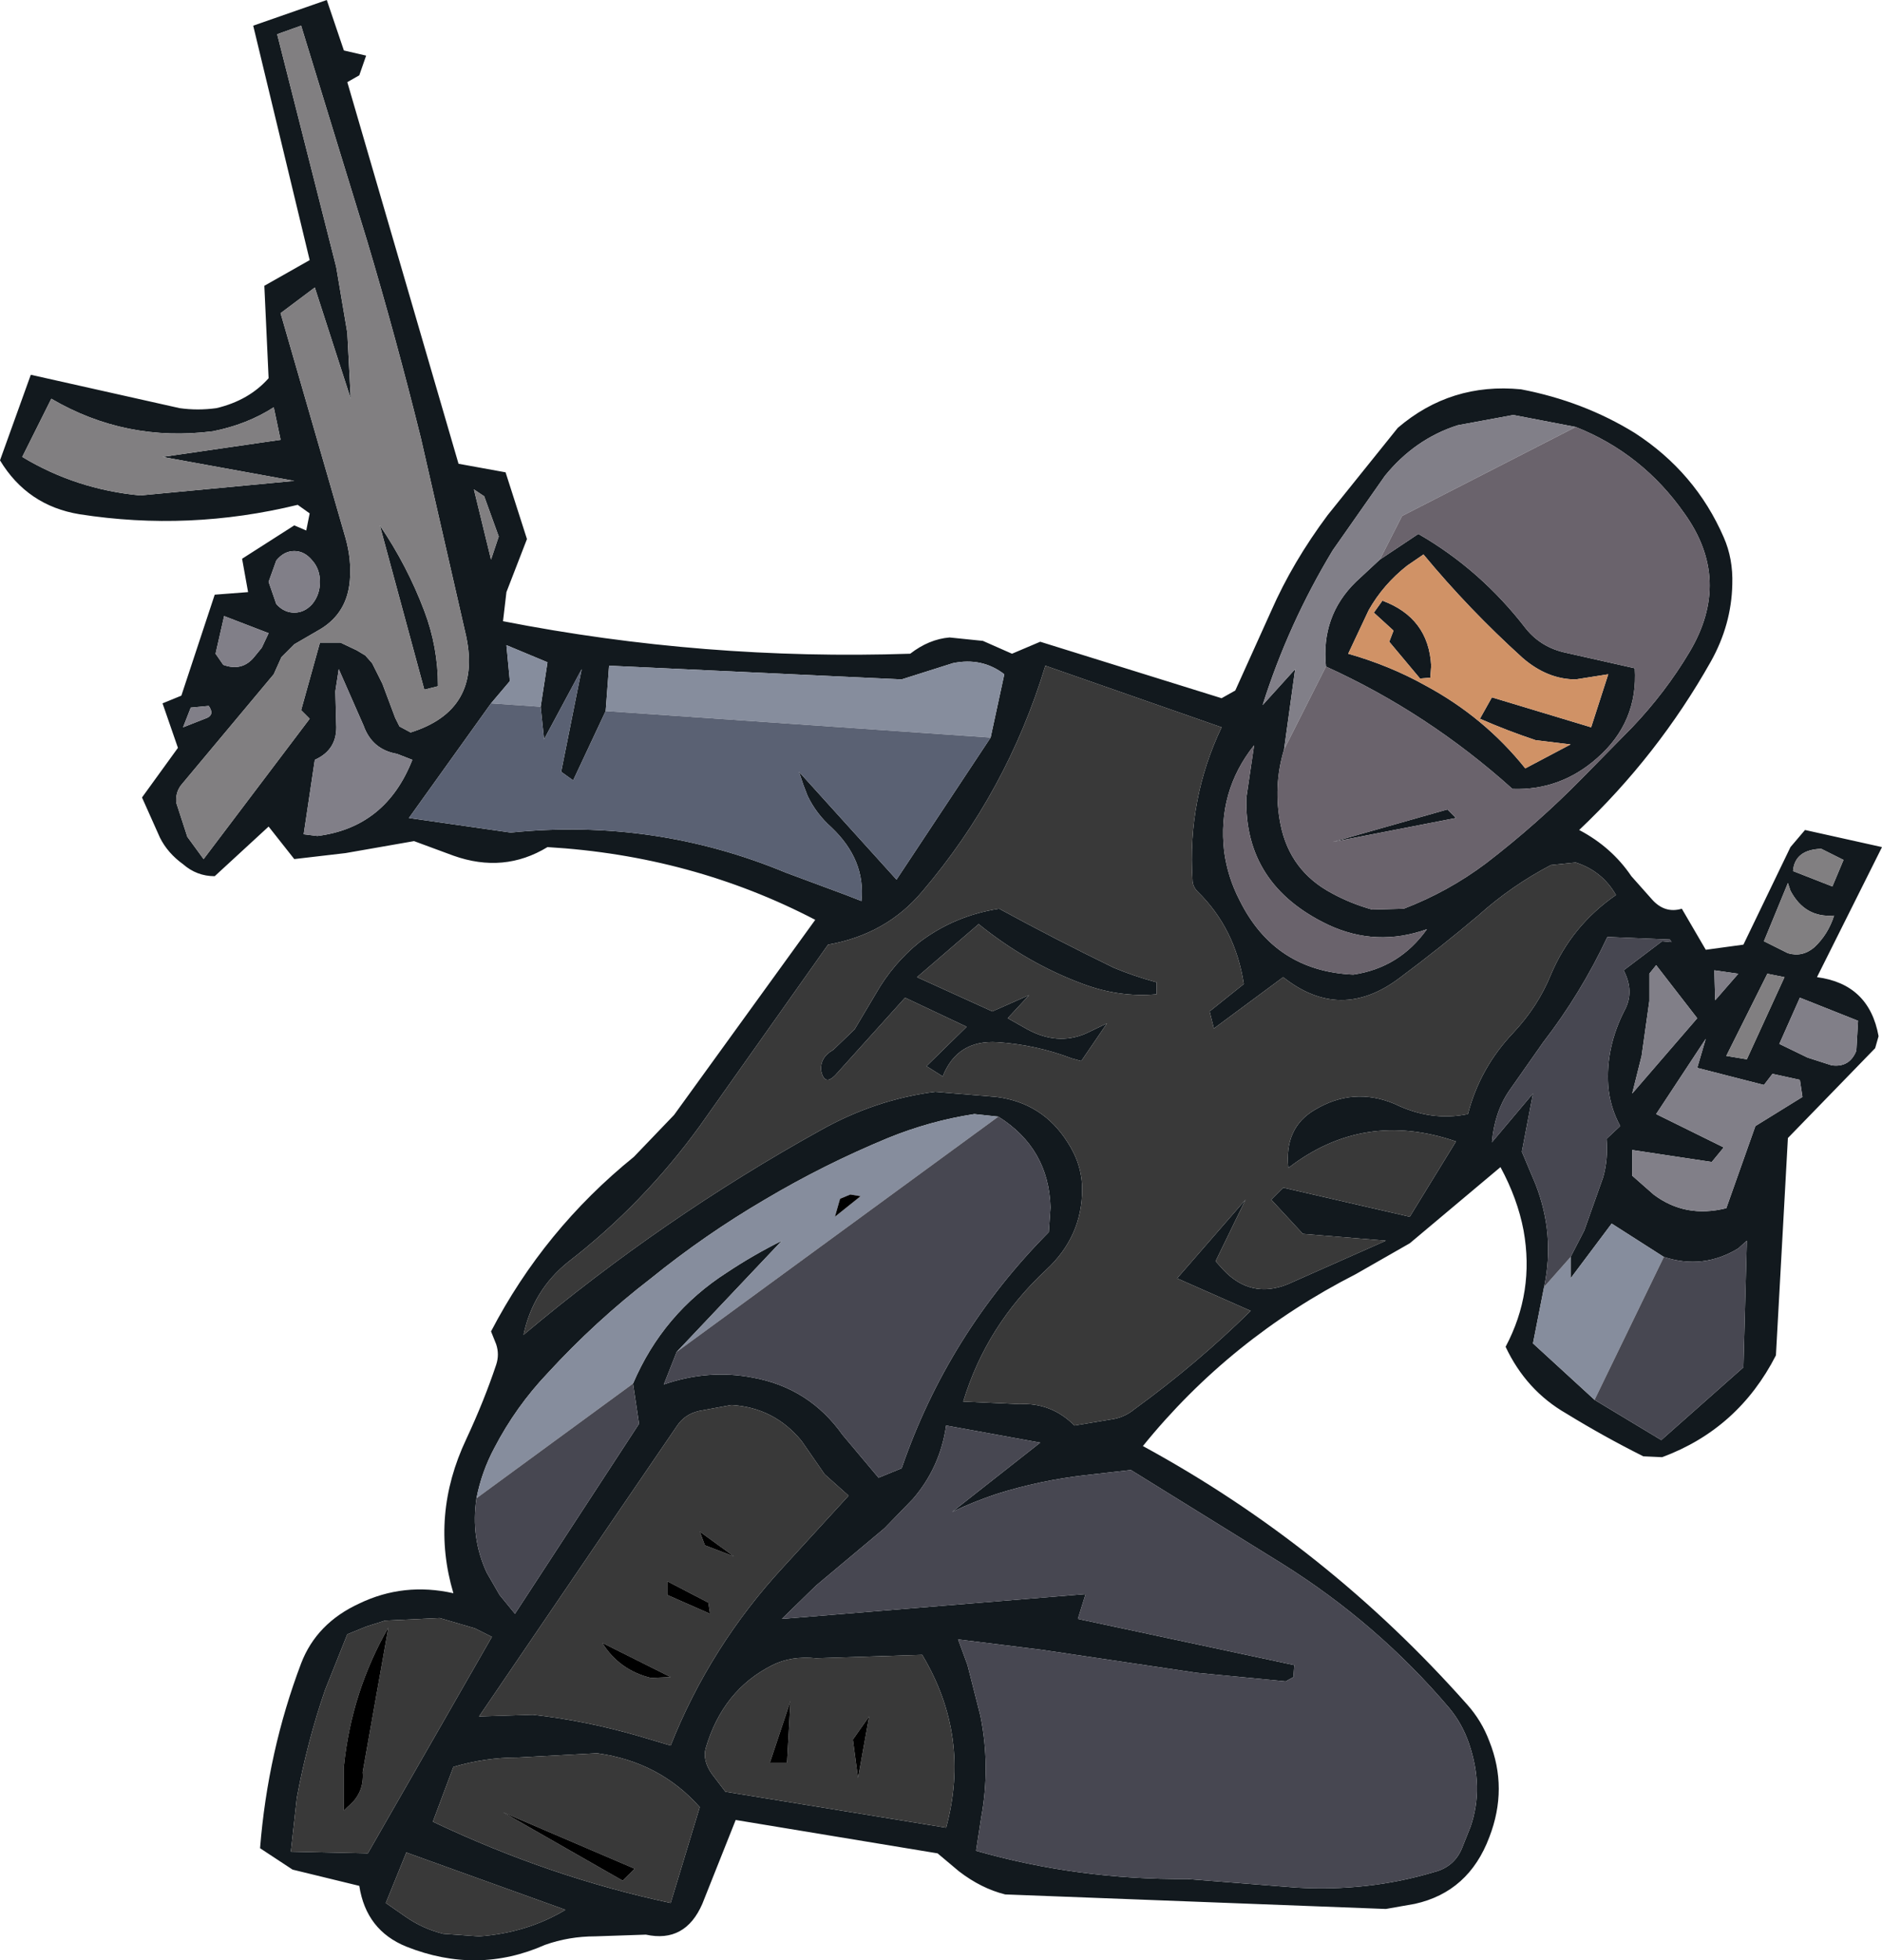 <?xml version="1.0" encoding="UTF-8" standalone="no"?>
<svg xmlns:xlink="http://www.w3.org/1999/xlink" height="114.55px" width="110.0px" xmlns="http://www.w3.org/2000/svg">
  <g transform="matrix(1.0, 0.0, 0.0, 1.0, 54.95, 57.3)">
    <path d="M25.7 -24.6 L27.95 -26.1 Q31.6 -24.0 34.25 -20.55 35.15 -19.45 36.6 -19.15 L40.6 -18.25 Q40.8 -15.1 38.4 -13.0 36.25 -11.1 33.45 -11.2 28.5 -15.65 22.55 -18.35 22.25 -21.3 24.3 -23.3 L25.7 -24.6 M20.1 -13.5 Q19.45 -11.35 19.9 -9.1 20.45 -6.4 22.9 -5.1 24.0 -4.5 25.25 -4.15 L27.1 -4.2 Q29.7 -5.2 31.9 -6.85 34.9 -9.15 37.55 -11.85 L40.45 -14.8 Q42.4 -16.85 43.8 -19.2 46.3 -23.4 43.5 -27.3 41.05 -30.8 37.15 -32.35 L33.5 -33.05 30.25 -32.45 Q27.75 -31.65 26.0 -29.5 L22.95 -25.15 Q20.35 -20.85 18.85 -16.1 L20.75 -18.2 20.1 -13.5 M26.75 -32.3 Q29.85 -34.95 33.95 -34.55 37.6 -33.85 40.6 -32.0 44.15 -29.7 45.8 -25.9 46.35 -24.65 46.3 -23.15 46.25 -20.8 45.05 -18.65 41.95 -13.15 37.35 -8.8 39.25 -7.8 40.4 -6.1 L41.6 -4.75 Q42.35 -3.9 43.35 -4.2 L44.75 -1.8 46.95 -2.1 49.7 -7.8 50.55 -8.8 55.05 -7.8 51.25 -0.2 Q54.3 0.2 54.85 3.25 L54.65 3.95 49.55 9.2 48.85 21.9 Q46.65 26.2 42.2 27.85 L41.1 27.8 Q38.8 26.65 36.6 25.3 34.25 23.95 33.05 21.4 34.75 18.2 34.1 14.6 33.75 12.75 32.75 10.9 L27.45 15.35 24.3 17.15 Q16.95 20.9 11.85 27.2 22.6 33.05 30.8 42.3 31.65 43.25 32.1 44.45 33.2 47.2 32.1 50.05 30.9 53.25 27.75 53.95 L26.05 54.25 3.8 53.4 Q2.4 53.05 1.1 52.05 L-0.15 51.0 -11.95 49.05 -13.9 53.95 Q-14.9 56.25 -17.2 55.75 L-20.15 55.85 Q-21.7 55.85 -23.1 56.35 -27.05 58.1 -31.2 56.45 -33.55 55.5 -33.95 52.9 L-37.85 51.95 -39.75 50.7 Q-39.3 45.05 -37.35 39.9 -36.45 37.55 -33.95 36.4 -31.35 35.15 -28.45 35.8 -29.8 31.25 -27.7 26.8 -26.65 24.55 -25.95 22.45 -25.75 21.85 -25.95 21.25 L-26.25 20.5 Q-23.15 14.55 -17.9 10.3 L-15.55 7.85 -7.3 -3.55 Q-14.5 -7.3 -22.95 -7.8 -25.5 -6.25 -28.45 -7.3 L-30.75 -8.15 -34.75 -7.45 -37.75 -7.1 -39.25 -9.0 -42.4 -6.1 Q-43.45 -6.1 -44.25 -6.8 -45.15 -7.45 -45.6 -8.35 L-46.65 -10.7 -44.55 -13.6 -45.45 -16.2 -44.35 -16.65 -42.4 -22.55 -40.45 -22.7 -40.8 -24.65 -37.75 -26.6 -37.05 -26.3 -36.85 -27.3 -37.55 -27.8 Q-43.9 -26.25 -50.3 -27.25 -53.35 -27.75 -54.95 -30.4 L-53.15 -35.4 -44.45 -33.45 Q-43.4 -33.3 -42.3 -33.45 -40.4 -33.9 -39.25 -35.2 L-39.5 -40.6 -36.85 -42.1 -40.15 -55.8 -35.85 -57.3 -34.85 -54.35 -33.55 -54.05 -33.95 -52.9 -34.65 -52.5 -28.15 -30.2 -25.4 -29.7 -24.15 -25.8 -25.35 -22.7 -25.55 -21.0 Q-13.8 -18.7 -1.75 -19.1 -0.65 -19.95 0.55 -20.05 L2.5 -19.85 4.2 -19.1 5.85 -19.8 16.45 -16.5 17.25 -16.95 19.35 -21.6 Q20.6 -24.45 22.65 -27.2 L26.75 -32.3 M2.95 -14.2 L3.75 -17.9 Q2.45 -18.9 0.75 -18.55 L-2.25 -17.6 -19.35 -18.4 -19.55 -15.75 -21.45 -11.7 -22.15 -12.2 -20.95 -18.2 -23.15 -14.1 -23.35 -16.0 -22.95 -18.6 -25.35 -19.6 -25.15 -17.5 -26.25 -16.2 -31.05 -9.5 -25.1 -8.65 Q-16.7 -9.5 -9.0 -6.3 L-5.5 -5.0 -4.6 -4.65 Q-4.35 -7.05 -6.35 -8.95 -7.25 -9.75 -7.75 -10.8 L-8.0 -11.45 -8.25 -12.2 -2.55 -5.9 2.95 -14.2 M16.6 -7.55 Q16.8 -6.05 17.5 -4.7 19.55 -0.55 24.15 -0.35 26.85 -0.75 28.45 -3.0 25.5 -1.95 22.7 -3.25 17.75 -5.6 17.9 -10.7 L18.35 -13.75 Q16.2 -11.05 16.6 -7.55 M15.05 -5.2 Q14.75 -5.5 14.75 -5.9 14.45 -10.6 16.45 -14.8 L6.15 -18.4 Q3.9 -11.0 -1.05 -5.2 -3.15 -2.7 -6.55 -2.1 L-14.05 8.5 Q-17.35 13.05 -21.75 16.45 -23.8 18.1 -24.35 20.7 -16.2 13.85 -7.0 8.75 -3.8 6.95 -0.3 6.5 L3.3 6.8 Q6.0 7.15 7.45 9.45 8.3 10.75 8.3 12.2 8.3 14.95 6.2 16.9 2.7 20.15 1.35 24.6 L4.65 24.75 Q6.5 24.65 7.85 26.0 L9.95 25.65 Q10.75 25.55 11.35 25.05 15.0 22.4 18.15 19.3 L13.85 17.4 17.85 12.8 16.1 16.4 16.55 16.9 Q18.15 18.6 20.3 17.75 L26.05 15.2 21.2 14.8 19.35 12.8 20.05 12.1 27.45 13.8 30.15 9.4 Q24.75 7.55 20.35 10.95 20.1 8.6 21.9 7.55 24.15 6.2 26.55 7.2 28.7 8.25 30.85 7.8 31.55 5.1 33.5 3.05 34.95 1.5 35.7 -0.35 36.9 -3.2 39.5 -5.0 38.7 -6.4 37.15 -6.9 L35.7 -6.75 Q33.4 -5.55 31.45 -3.8 29.2 -1.9 26.85 -0.15 23.4 2.45 20.05 -0.2 L16.0 2.8 15.75 1.8 17.75 0.2 Q17.25 -3.05 15.05 -5.2 M10.15 -0.75 Q11.35 -0.25 12.65 0.1 L12.65 0.8 Q10.5 1.0 8.35 0.2 5.1 -1.0 2.25 -3.3 L-1.35 -0.2 3.05 1.8 5.2 0.85 3.95 2.2 5.1 2.85 Q6.85 3.8 8.5 3.1 L9.75 2.5 8.25 4.7 7.7 4.55 Q5.6 3.75 3.35 3.6 1.0 3.45 0.15 5.6 L-0.8 5.0 1.55 2.7 -2.05 1.0 -6.15 5.55 Q-6.75 6.15 -6.95 5.3 -7.05 4.5 -6.25 4.05 L-5.0 2.85 -3.75 0.75 Q-2.75 -1.0 -1.2 -2.25 0.85 -3.8 3.45 -4.2 6.75 -2.4 10.15 -0.75 M34.8 -14.05 Q33.15 -14.6 31.55 -15.3 L32.25 -16.55 38.05 -14.8 39.05 -17.9 37.15 -17.6 Q35.5 -17.6 34.05 -18.85 30.9 -21.7 28.25 -24.9 L27.3 -24.25 Q25.9 -23.15 25.05 -21.65 L23.85 -19.1 Q26.3 -18.4 28.35 -17.25 31.8 -15.4 34.2 -12.4 L36.85 -13.8 34.8 -14.05 M25.85 -22.2 Q28.55 -21.2 28.7 -18.4 L28.65 -17.7 28.05 -17.65 26.25 -19.8 26.5 -20.45 25.35 -21.5 25.85 -22.2 M29.65 -10.0 L30.15 -9.5 22.95 -8.1 29.65 -10.0 M36.85 16.15 L37.65 14.6 38.75 11.5 Q39.05 10.45 38.95 9.25 L39.75 8.5 Q39.15 7.4 39.05 6.15 38.9 3.9 40.0 1.75 40.6 0.65 39.95 -0.6 L42.2 -2.3 42.75 -2.25 42.65 -2.4 39.0 -2.55 Q37.45 0.75 35.25 3.6 L33.25 6.45 Q32.4 7.7 32.25 9.45 L34.65 6.6 34.0 10.0 34.8 11.9 Q35.95 14.85 35.3 17.9 L34.65 21.2 38.25 24.5 42.15 26.85 46.95 22.6 47.15 15.2 46.65 15.65 Q44.6 16.9 42.3 16.15 L39.25 14.2 36.85 17.4 36.85 16.15 M41.85 -0.9 L41.45 -0.4 41.45 1.2 41.0 4.4 40.45 6.6 44.25 2.2 41.85 -0.9 M49.35 -0.2 L48.35 -0.4 45.95 4.4 47.15 4.6 49.35 -0.2 M49.7 -5.25 L49.55 -5.7 48.15 -2.3 49.55 -1.6 Q50.4 -1.35 51.1 -1.95 51.9 -2.7 52.25 -3.8 50.55 -3.65 49.7 -5.25 M46.65 -0.4 L45.25 -0.6 45.3 1.15 46.65 -0.4 M52.15 -5.5 L52.8 -7.05 51.5 -7.7 Q49.95 -7.65 49.85 -6.4 L52.15 -5.5 M50.25 5.8 L48.65 5.45 48.15 6.1 44.25 5.1 44.75 3.4 41.85 7.8 45.8 9.75 45.1 10.6 40.45 9.9 40.45 11.4 41.7 12.5 Q43.55 13.9 45.95 13.3 L47.65 8.5 50.4 6.8 50.25 5.8 M53.55 4.1 L53.65 2.35 50.25 1.0 49.05 3.7 50.7 4.5 52.1 4.95 Q53.15 5.1 53.55 4.1 M3.4 7.95 L2.0 7.8 Q-0.6 8.2 -3.05 9.2 -6.8 10.75 -10.25 12.8 -13.75 14.85 -16.9 17.4 -20.15 19.9 -22.95 22.95 -24.8 24.9 -26.05 27.3 -26.8 28.7 -27.1 30.25 -27.45 32.55 -26.5 34.6 L-25.75 35.9 -24.85 37.0 -17.6 25.9 -17.95 23.55 Q-16.2 19.45 -12.45 17.05 -10.95 16.05 -9.25 15.2 L-15.4 21.7 -16.15 23.6 Q-13.55 22.7 -10.95 23.2 -7.65 23.8 -5.7 26.55 L-3.6 29.05 -2.25 28.5 Q0.45 20.65 6.35 14.7 L6.45 13.25 Q6.35 9.8 3.4 7.95 M19.95 34.05 L11.15 28.6 8.5 28.9 Q5.85 29.2 3.3 30.0 1.95 30.45 0.7 31.05 L5.85 27.0 0.35 26.0 Q0.0 28.45 -1.6 30.3 L-3.25 32.0 -7.25 35.35 -9.25 37.3 8.5 35.85 8.05 37.3 20.7 40.0 20.65 40.7 20.2 40.95 15.0 40.45 5.9 39.1 1.05 38.5 1.6 40.0 2.35 42.95 Q2.95 45.9 2.4 48.9 L2.1 50.85 Q8.05 52.55 14.45 52.5 L20.8 53.0 Q25.0 53.25 28.85 52.1 30.05 51.8 30.5 50.7 L31.0 49.45 Q31.8 47.15 30.9 44.55 30.5 43.4 29.75 42.5 25.55 37.55 19.95 34.05 M-51.95 -34.0 L-53.65 -30.6 Q-50.5 -28.7 -46.75 -28.35 L-37.75 -29.2 -45.45 -30.6 -38.55 -31.6 -38.95 -33.5 Q-40.5 -32.5 -42.5 -32.1 -47.6 -31.45 -51.95 -34.0 M-37.35 -55.8 L-38.75 -55.3 -35.3 -41.7 -34.65 -37.85 -34.45 -34.0 -36.55 -40.5 -38.55 -39.0 -34.75 -25.85 Q-34.4 -24.6 -34.5 -23.4 -34.65 -21.5 -36.2 -20.55 L-37.75 -19.65 -38.5 -18.9 -38.95 -17.9 -44.3 -11.5 Q-44.7 -11.05 -44.65 -10.4 L-44.0 -8.4 -43.05 -7.1 -36.85 -15.3 -37.35 -15.8 -36.25 -19.75 -35.05 -19.75 -34.1 -19.3 -33.6 -19.0 -33.2 -18.55 -32.9 -17.95 -32.6 -17.35 -31.85 -15.35 -31.6 -14.85 -30.95 -14.5 Q-26.8 -15.8 -27.7 -20.1 L-30.35 -31.7 Q-31.8 -37.55 -33.5 -43.25 L-37.35 -55.8 M-42.85 -15.35 Q-42.4 -15.55 -42.75 -16.05 L-43.8 -15.95 -44.25 -14.8 -42.85 -15.35 M-41.85 -21.3 L-42.35 -19.1 -41.9 -18.45 Q-40.8 -18.05 -40.1 -18.9 L-39.65 -19.45 -39.25 -20.3 -41.85 -21.3 M-25.8 -25.95 L-26.65 -28.3 -27.25 -28.7 -26.25 -24.6 -25.8 -25.95 M-30.15 -17.0 L-32.75 -26.6 Q-31.15 -24.25 -30.15 -21.6 -29.35 -19.5 -29.35 -17.2 L-30.15 -17.0 M-35.15 -18.2 L-35.35 -16.9 -35.3 -15.0 Q-35.2 -13.5 -36.55 -12.9 L-37.2 -8.55 -36.4 -8.45 Q-32.4 -8.95 -30.85 -12.9 L-31.75 -13.25 Q-33.2 -13.5 -33.7 -14.9 L-35.15 -18.2 M-36.7 -22.0 Q-36.25 -22.55 -36.25 -23.3 -36.25 -24.05 -36.7 -24.55 -37.15 -25.1 -37.75 -25.1 -38.35 -25.1 -38.8 -24.55 L-39.25 -23.3 -38.8 -22.0 Q-38.35 -21.5 -37.75 -21.5 -37.15 -21.5 -36.7 -22.0 M-32.45 37.4 L-33.55 37.75 -34.65 38.2 -35.95 41.45 Q-37.0 44.5 -37.6 47.75 L-37.95 50.9 -33.45 51.0 -26.2 38.35 -27.2 37.85 -29.25 37.25 -32.45 37.4 M-26.95 43.0 L-23.8 42.9 Q-20.7 43.25 -17.6 44.15 L-15.75 44.7 Q-13.45 38.9 -9.15 34.25 L-5.35 30.1 -6.75 28.85 -8.1 26.9 Q-9.7 24.95 -12.2 24.8 L-14.1 25.15 Q-14.95 25.35 -15.4 26.05 L-19.6 32.2 -26.95 43.0 M-24.7 45.4 Q-26.6 45.4 -28.45 45.95 L-29.65 49.15 Q-22.8 52.4 -15.75 53.9 L-14.05 48.3 Q-16.4 45.65 -20.05 45.15 L-24.7 45.4 M-13.35 46.35 L-12.55 47.4 0.35 49.5 Q1.8 44.15 -1.05 39.4 L-7.25 39.6 Q-8.7 39.45 -9.8 40.0 -12.7 41.45 -13.7 44.85 -13.9 45.55 -13.35 46.35 M-26.95 55.85 Q-24.15 55.65 -21.9 54.3 L-31.2 50.95 -32.4 53.9 -31.25 54.7 Q-30.25 55.4 -29.05 55.7 L-26.95 55.85" fill="#12191e" fill-rule="evenodd" stroke="none"/>
    <path d="M37.15 -32.35 L27.0 -27.15 25.7 -24.6 24.3 -23.3 Q22.25 -21.3 22.55 -18.35 L20.1 -13.5 20.75 -18.2 18.85 -16.1 Q20.35 -20.85 22.95 -25.15 L26.0 -29.5 Q27.75 -31.65 30.25 -32.45 L33.5 -33.05 37.15 -32.35 M41.85 -0.9 L44.25 2.2 40.45 6.6 41.0 4.4 41.45 1.2 41.45 -0.4 41.85 -0.9 M46.65 -0.4 L45.3 1.15 45.25 -0.6 46.65 -0.4 M53.55 4.1 Q53.15 5.1 52.1 4.95 L50.7 4.5 49.05 3.7 50.25 1.0 53.65 2.35 53.55 4.1 M50.25 5.8 L50.4 6.8 47.65 8.5 45.95 13.3 Q43.55 13.9 41.7 12.5 L40.45 11.4 40.45 9.9 45.1 10.6 45.8 9.75 41.85 7.8 44.75 3.4 44.25 5.1 48.15 6.1 48.65 5.45 50.25 5.8 M-41.85 -21.3 L-39.25 -20.3 -39.65 -19.45 -40.1 -18.9 Q-40.8 -18.05 -41.9 -18.45 L-42.35 -19.1 -41.85 -21.3 M-42.85 -15.35 L-44.25 -14.8 -43.8 -15.95 -42.75 -16.05 Q-42.4 -15.55 -42.85 -15.35 M-36.7 -22.0 Q-37.15 -21.5 -37.75 -21.5 -38.35 -21.5 -38.8 -22.0 L-39.25 -23.3 -38.8 -24.55 Q-38.35 -25.1 -37.75 -25.1 -37.15 -25.1 -36.7 -24.55 -36.25 -24.05 -36.25 -23.3 -36.25 -22.55 -36.7 -22.0 M-35.15 -18.2 L-33.7 -14.9 Q-33.2 -13.5 -31.75 -13.25 L-30.85 -12.9 Q-32.4 -8.95 -36.4 -8.45 L-37.2 -8.55 -36.55 -12.9 Q-35.2 -13.5 -35.3 -15.0 L-35.35 -16.9 -35.15 -18.2" fill="#817f88" fill-rule="evenodd" stroke="none"/>
    <path d="M25.7 -24.6 L27.0 -27.15 37.15 -32.35 Q41.05 -30.8 43.5 -27.3 46.3 -23.4 43.8 -19.2 42.4 -16.85 40.45 -14.8 L37.55 -11.85 Q34.9 -9.15 31.9 -6.85 29.7 -5.2 27.1 -4.2 L25.25 -4.15 Q24.0 -4.5 22.9 -5.1 20.45 -6.4 19.9 -9.1 19.45 -11.35 20.1 -13.5 L22.55 -18.35 Q28.5 -15.65 33.45 -11.2 36.25 -11.1 38.4 -13.0 40.8 -15.1 40.6 -18.25 L36.6 -19.15 Q35.15 -19.45 34.25 -20.55 31.6 -24.0 27.95 -26.1 L25.7 -24.6 M16.6 -7.55 Q16.2 -11.05 18.35 -13.75 L17.9 -10.7 Q17.75 -5.6 22.7 -3.25 25.5 -1.95 28.45 -3.0 26.85 -0.75 24.15 -0.35 19.55 -0.55 17.5 -4.7 16.8 -6.05 16.6 -7.55 M29.65 -10.0 L22.95 -8.1 30.15 -9.5 29.65 -10.0" fill="#6a636c" fill-rule="evenodd" stroke="none"/>
    <path d="M-19.55 -15.75 L-19.35 -18.4 -2.25 -17.6 0.75 -18.55 Q2.45 -18.9 3.75 -17.9 L2.95 -14.2 -19.55 -15.75 M-26.25 -16.2 L-25.15 -17.5 -25.35 -19.6 -22.95 -18.6 -23.35 -16.0 -26.25 -16.2 M36.85 16.15 L36.85 17.4 39.25 14.2 42.3 16.15 38.25 24.5 34.65 21.2 35.3 17.9 36.85 16.15 M-27.1 30.25 Q-26.8 28.7 -26.05 27.3 -24.8 24.9 -22.95 22.95 -20.15 19.9 -16.9 17.4 -13.75 14.85 -10.25 12.8 -6.8 10.75 -3.05 9.2 -0.6 8.2 2.0 7.8 L3.4 7.95 -15.4 21.7 -9.25 15.2 Q-10.95 16.05 -12.45 17.05 -16.2 19.45 -17.95 23.55 L-27.1 30.25 M-4.65 12.6 L-5.25 12.5 -5.85 12.75 -6.15 13.8 -4.65 12.6" fill="#868d9d" fill-rule="evenodd" stroke="none"/>
    <path d="M15.05 -5.2 Q17.25 -3.05 17.75 0.2 L15.75 1.8 16.0 2.8 20.05 -0.2 Q23.4 2.45 26.85 -0.15 29.2 -1.9 31.45 -3.8 33.4 -5.55 35.7 -6.75 L37.15 -6.9 Q38.7 -6.4 39.5 -5.0 36.9 -3.2 35.7 -0.35 34.95 1.5 33.5 3.05 31.55 5.1 30.85 7.8 28.7 8.25 26.55 7.2 24.15 6.2 21.9 7.55 20.1 8.6 20.35 10.95 24.75 7.55 30.15 9.4 L27.45 13.8 20.05 12.1 19.35 12.8 21.2 14.8 26.05 15.2 20.3 17.75 Q18.15 18.6 16.55 16.9 L16.1 16.4 17.85 12.8 13.85 17.4 18.15 19.3 Q15.0 22.4 11.35 25.05 10.75 25.55 9.95 25.65 L7.85 26.0 Q6.5 24.65 4.65 24.75 L1.35 24.6 Q2.7 20.15 6.2 16.9 8.3 14.95 8.3 12.2 8.3 10.75 7.45 9.45 6.0 7.15 3.3 6.8 L-0.3 6.5 Q-3.8 6.95 -7.0 8.75 -16.2 13.85 -24.35 20.7 -23.8 18.1 -21.75 16.45 -17.35 13.05 -14.05 8.5 L-6.55 -2.1 Q-3.15 -2.7 -1.05 -5.2 3.9 -11.0 6.15 -18.4 L16.45 -14.8 Q14.45 -10.6 14.75 -5.9 14.75 -5.5 15.05 -5.2 M10.15 -0.75 Q6.75 -2.4 3.45 -4.2 0.85 -3.8 -1.2 -2.25 -2.75 -1.0 -3.75 0.75 L-5.0 2.85 -6.25 4.05 Q-7.05 4.5 -6.95 5.3 -6.75 6.15 -6.15 5.55 L-2.05 1.0 1.55 2.7 -0.8 5.0 0.15 5.6 Q1.0 3.45 3.35 3.6 5.6 3.75 7.7 4.55 L8.25 4.7 9.75 2.5 8.5 3.1 Q6.85 3.8 5.1 2.85 L3.95 2.2 5.2 0.85 3.05 1.8 -1.35 -0.2 2.25 -3.3 Q5.1 -1.0 8.35 0.2 10.5 1.0 12.65 0.8 L12.65 0.1 Q11.35 -0.25 10.15 -0.75 M-32.45 37.4 L-29.25 37.25 -27.2 37.85 -26.2 38.35 -33.45 51.0 -37.95 50.9 -37.6 47.75 Q-37.0 44.5 -35.95 41.45 L-34.65 38.2 -33.55 37.75 -32.45 37.4 M-34.85 45.9 L-34.85 48.5 -34.65 48.3 Q-33.65 47.5 -33.75 46.25 L-32.25 37.8 Q-34.4 41.55 -34.85 45.9 M-24.7 45.4 L-20.05 45.15 Q-16.4 45.65 -14.05 48.3 L-15.75 53.9 Q-22.8 52.4 -29.65 49.15 L-28.45 45.95 Q-26.6 45.4 -24.7 45.4 M-26.95 43.0 L-19.6 32.2 -15.4 26.05 Q-14.95 25.35 -14.1 25.15 L-12.2 24.8 Q-9.7 24.95 -8.1 26.9 L-6.75 28.85 -5.35 30.1 -9.15 34.25 Q-13.45 38.9 -15.75 44.7 L-17.6 44.15 Q-20.7 43.25 -23.8 42.9 L-26.95 43.0 M-19.75 38.7 Q-18.75 40.3 -16.9 40.75 L-15.75 40.7 -19.75 38.7 M-14.05 32.2 L-13.75 33.0 -12.05 33.65 -14.05 32.2 M-15.95 35.1 L-15.95 35.9 -13.45 37.0 -13.55 36.35 -15.95 35.1 M-13.35 46.35 Q-13.9 45.55 -13.7 44.85 -12.7 41.45 -9.8 40.0 -8.7 39.45 -7.25 39.6 L-1.05 39.4 Q1.8 44.15 0.35 49.5 L-12.55 47.4 -13.35 46.35 M-18.55 52.6 L-17.85 51.9 -25.55 48.6 -18.55 52.6 M-4.8 46.6 L-4.15 43.0 -5.1 44.35 -4.8 46.6 M-8.95 45.7 L-8.75 42.1 -9.95 45.7 -8.95 45.7 M-26.95 55.85 L-29.05 55.7 Q-30.25 55.4 -31.25 54.7 L-32.4 53.9 -31.2 50.95 -21.9 54.3 Q-24.15 55.65 -26.95 55.85" fill="#393939" fill-rule="evenodd" stroke="none"/>
    <path d="M34.8 -14.05 L36.85 -13.8 34.2 -12.4 Q31.8 -15.4 28.35 -17.25 26.3 -18.4 23.85 -19.1 L25.05 -21.65 Q25.9 -23.15 27.3 -24.25 L28.25 -24.9 Q30.9 -21.7 34.05 -18.85 35.5 -17.6 37.15 -17.6 L39.05 -17.9 38.05 -14.8 32.25 -16.55 31.55 -15.3 Q33.15 -14.6 34.8 -14.05 M25.85 -22.2 L25.35 -21.5 26.5 -20.45 26.25 -19.8 28.05 -17.65 28.65 -17.7 28.7 -18.4 Q28.55 -21.2 25.85 -22.2" fill="#d09266" fill-rule="evenodd" stroke="none"/>
    <path d="M35.3 17.9 Q35.95 14.85 34.8 11.9 L34.0 10.0 34.65 6.6 32.25 9.45 Q32.4 7.7 33.25 6.45 L35.25 3.6 Q37.45 0.75 39.0 -2.55 L42.65 -2.4 42.75 -2.25 42.2 -2.3 39.95 -0.6 Q40.6 0.65 40.0 1.75 38.9 3.9 39.05 6.15 39.15 7.4 39.75 8.5 L38.95 9.25 Q39.05 10.45 38.75 11.5 L37.65 14.6 36.85 16.15 35.3 17.9 M42.3 16.15 Q44.6 16.9 46.65 15.65 L47.15 15.2 46.95 22.6 42.15 26.85 38.25 24.5 42.3 16.15 M3.4 7.95 Q6.35 9.8 6.45 13.25 L6.35 14.7 Q0.45 20.65 -2.25 28.5 L-3.6 29.05 -5.7 26.55 Q-7.65 23.8 -10.95 23.2 -13.55 22.7 -16.15 23.6 L-15.4 21.7 3.4 7.95 M-17.95 23.55 L-17.6 25.9 -24.85 37.0 -25.75 35.9 -26.5 34.6 Q-27.45 32.55 -27.1 30.25 L-17.95 23.55 M19.95 34.05 Q25.55 37.55 29.75 42.5 30.5 43.4 30.9 44.55 31.8 47.15 31.0 49.45 L30.5 50.7 Q30.05 51.8 28.85 52.1 25.0 53.25 20.8 53.0 L14.45 52.5 Q8.05 52.55 2.1 50.85 L2.4 48.9 Q2.95 45.9 2.35 42.95 L1.6 40.0 1.05 38.5 5.9 39.1 15.0 40.45 20.2 40.95 20.65 40.7 20.7 40.0 8.05 37.3 8.5 35.85 -9.25 37.3 -7.25 35.35 -3.25 32.0 -1.6 30.3 Q0.0 28.45 0.35 26.0 L5.85 27.0 0.7 31.05 Q1.95 30.45 3.3 30.0 5.85 29.2 8.5 28.9 L11.15 28.6 19.95 34.05" fill="#474751" fill-rule="evenodd" stroke="none"/>
    <path d="M49.7 -5.25 Q50.55 -3.65 52.25 -3.8 51.9 -2.7 51.1 -1.95 50.4 -1.35 49.55 -1.6 L48.15 -2.3 49.55 -5.7 49.7 -5.25 M49.35 -0.2 L47.15 4.6 45.95 4.4 48.35 -0.4 49.35 -0.2 M52.15 -5.5 L49.85 -6.4 Q49.95 -7.65 51.5 -7.7 L52.8 -7.05 52.15 -5.5 M-37.35 -55.8 L-33.5 -43.25 Q-31.8 -37.55 -30.35 -31.7 L-27.7 -20.1 Q-26.8 -15.8 -30.95 -14.5 L-31.6 -14.85 -31.85 -15.35 -32.6 -17.35 -32.9 -17.95 -33.2 -18.55 -33.6 -19.0 -34.1 -19.3 -35.05 -19.75 -36.25 -19.75 -37.35 -15.8 -36.85 -15.3 -43.05 -7.1 -44.0 -8.4 -44.65 -10.4 Q-44.7 -11.05 -44.3 -11.5 L-38.95 -17.9 -38.5 -18.9 -37.75 -19.65 -36.2 -20.55 Q-34.65 -21.5 -34.5 -23.4 -34.4 -24.6 -34.75 -25.85 L-38.55 -39.0 -36.55 -40.5 -34.45 -34.0 -34.65 -37.85 -35.3 -41.7 -38.75 -55.3 -37.35 -55.8 M-51.95 -34.0 Q-47.6 -31.45 -42.5 -32.1 -40.5 -32.5 -38.95 -33.5 L-38.55 -31.6 -45.45 -30.6 -37.75 -29.2 -46.75 -28.35 Q-50.5 -28.7 -53.65 -30.6 L-51.95 -34.0 M-25.8 -25.95 L-26.25 -24.6 -27.25 -28.7 -26.65 -28.3 -25.8 -25.95 M-30.15 -17.0 L-29.35 -17.2 Q-29.35 -19.5 -30.15 -21.6 -31.15 -24.25 -32.75 -26.6 L-30.15 -17.0" fill="#817f81" fill-rule="evenodd" stroke="none"/>
    <path d="M2.95 -14.2 L-2.55 -5.9 -8.25 -12.2 -8.0 -11.45 -7.75 -10.8 Q-7.25 -9.75 -6.35 -8.95 -4.35 -7.05 -4.6 -4.65 L-5.5 -5.0 -9.0 -6.3 Q-16.7 -9.5 -25.1 -8.65 L-31.05 -9.5 -26.25 -16.2 -23.35 -16.0 -23.15 -14.1 -20.95 -18.2 -22.15 -12.2 -21.45 -11.7 -19.55 -15.75 2.95 -14.2" fill="#5a6173" fill-rule="evenodd" stroke="none"/>
    <path d="M-4.65 12.6 L-6.15 13.8 -5.85 12.75 -5.25 12.5 -4.65 12.6 M-34.85 45.9 Q-34.4 41.55 -32.25 37.8 L-33.75 46.25 Q-33.65 47.5 -34.65 48.3 L-34.85 48.5 -34.85 45.9 M-15.95 35.1 L-13.55 36.35 -13.45 37.0 -15.95 35.9 -15.95 35.1 M-14.05 32.2 L-12.05 33.65 -13.75 33.0 -14.05 32.2 M-19.75 38.7 L-15.75 40.7 -16.9 40.75 Q-18.75 40.3 -19.75 38.7 M-8.95 45.7 L-9.95 45.7 -8.75 42.1 -8.95 45.7 M-4.8 46.6 L-5.1 44.35 -4.15 43.0 -4.8 46.6 M-18.55 52.6 L-25.55 48.6 -17.85 51.9 -18.55 52.6" fill="#000000" fill-rule="evenodd" stroke="none"/>
  </g>
</svg>
